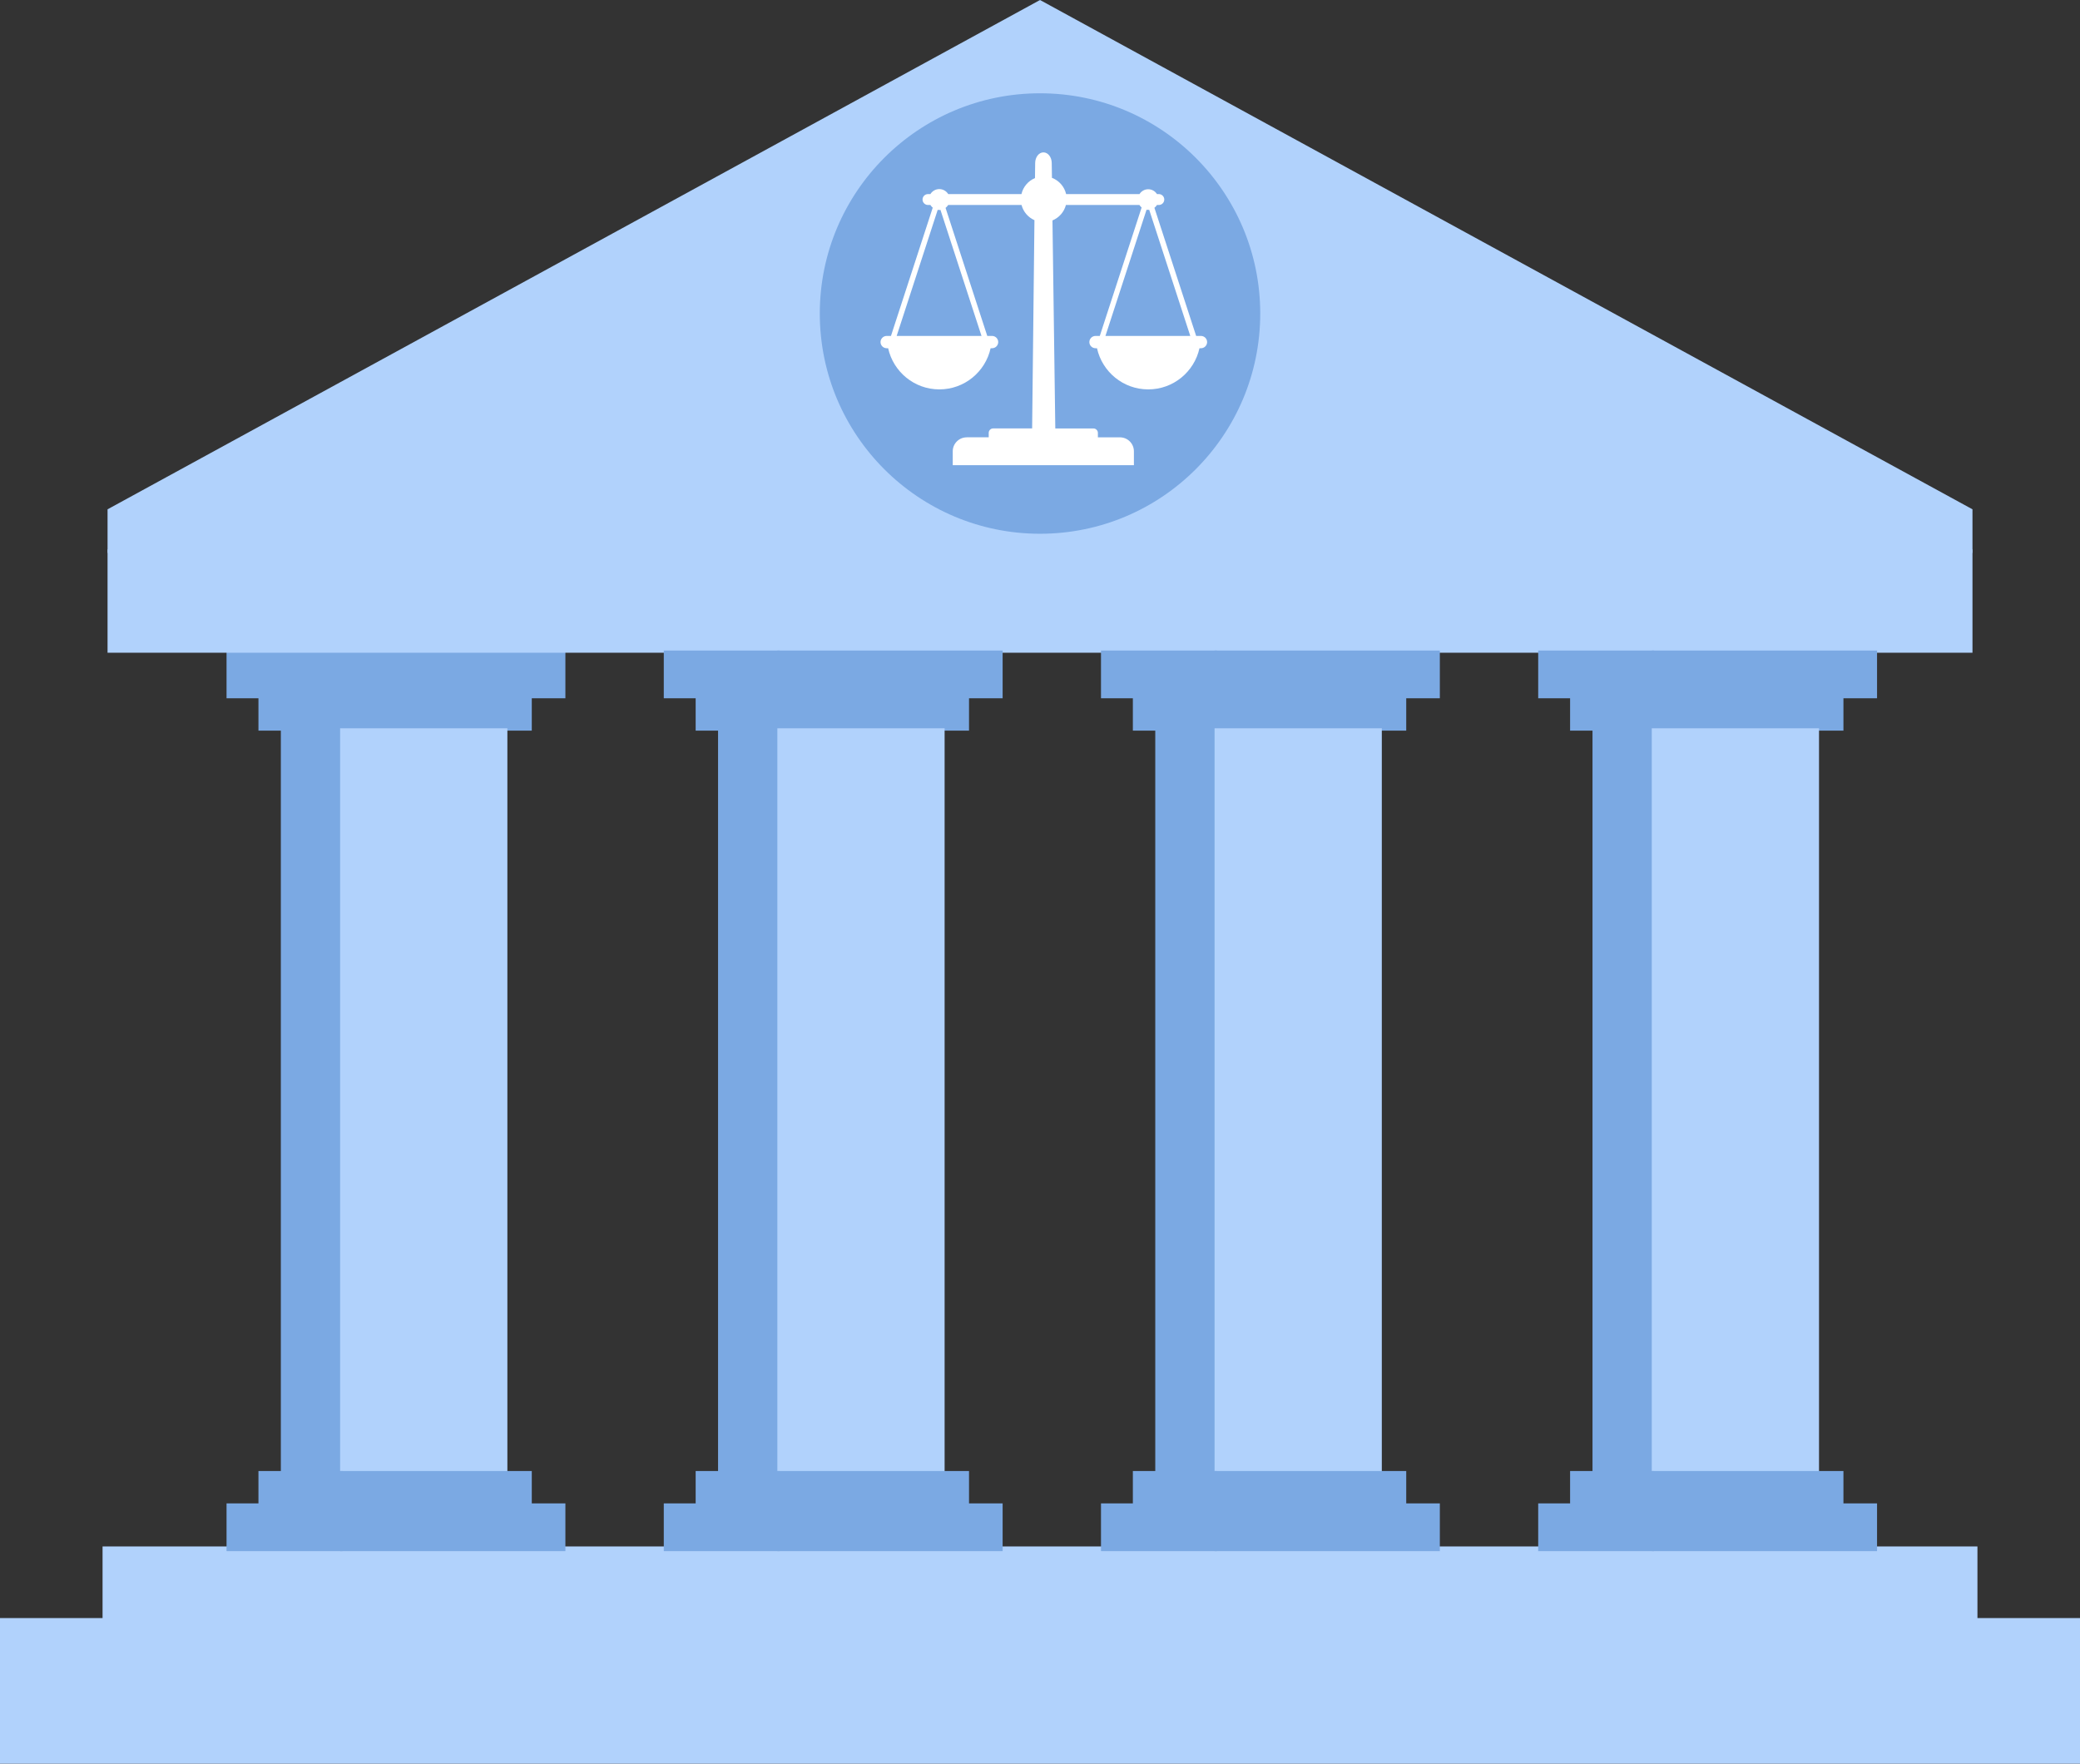 <?xml version="1.0" encoding="UTF-8"?>
<svg id="Calque_2" data-name="Calque 2" xmlns="http://www.w3.org/2000/svg" viewBox="0 0 683.27 579.31">
  <rect x="0" y="0" width="683.27" height="579.31" fill="#333333" stroke="none"/>
  <defs>
    <style>
      .cls-1, .cls-2, .cls-3, .cls-4, .cls-5 {
        stroke-width: 0px;
      }

      .cls-1, .cls-3 {
        fill: #7ba9e3;
      }

      .cls-1, .cls-4, .cls-5 {
        fill-rule: evenodd;
      }

      .cls-2, .cls-4 {
        fill: #b1d2fc;
      }

      .cls-5 {
        fill: #fff;
      }
    </style>
  </defs>
  <g id="Layer_1" data-name="Layer 1">
    <g>
      <rect class="cls-2" x="33.69" y="507.95" width="615.89" height="24.3"/>
      <rect class="cls-2" x="0" y="531.48" width="683.27" height="24.3"/>
      <rect class="cls-2" y="555.01" width="683.27" height="24.3"/>
      <rect class="cls-3" x="84.9" y="228.59" width="27.61" height="11.4"/>
      <rect class="cls-3" x="111.73" y="228.59" width="62.96" height="11.4"/>
      <rect class="cls-3" x="74.42" y="213.68" width="38.08" height="15.68"/>
      <rect class="cls-3" x="111.73" y="213.68" width="74" height="15.68"/>
      <rect class="cls-3" x="92.26" y="239.22" width="20.25" height="244.73"/>
      <rect class="cls-2" x="111.73" y="239.22" width="54.94" height="244.73"/>
      <rect class="cls-3" x="84.9" y="483.18" width="27.61" height="11.4"/>
      <rect class="cls-3" x="111.73" y="483.18" width="62.96" height="11.4"/>
      <rect class="cls-3" x="74.42" y="493.81" width="38.08" height="15.68"/>
      <rect class="cls-3" x="111.73" y="493.81" width="74" height="15.68"/>
      <rect class="cls-2" x="35.33" y="180.46" width="612.62" height="33.94"/>
      <polygon class="cls-4" points="35.33 181.61 647.95 181.61 647.95 167.29 341.64 0 35.33 167.29 35.33 181.61"/>
      <path class="cls-1" d="m341.64,30.64c39.95,0,72.34,32.39,72.34,72.34s-32.39,72.34-72.34,72.34-72.34-32.39-72.34-72.34,32.39-72.34,72.34-72.34"/>
      <rect class="cls-3" x="228.52" y="228.59" width="27.61" height="11.4"/>
      <rect class="cls-3" x="372.14" y="228.59" width="27.61" height="11.4"/>
      <rect class="cls-3" x="515.77" y="228.59" width="27.61" height="11.4"/>
      <rect class="cls-3" x="255.36" y="228.59" width="62.96" height="11.4"/>
      <rect class="cls-3" x="398.98" y="228.59" width="62.96" height="11.4"/>
      <rect class="cls-3" x="542.6" y="228.59" width="62.96" height="11.4"/>
      <rect class="cls-3" x="218.05" y="213.68" width="38.08" height="15.68"/>
      <rect class="cls-3" x="361.67" y="213.68" width="38.08" height="15.68"/>
      <rect class="cls-3" x="505.29" y="213.68" width="38.08" height="15.68"/>
      <rect class="cls-3" x="255.36" y="213.68" width="74" height="15.68"/>
      <rect class="cls-3" x="398.98" y="213.68" width="74" height="15.68"/>
      <rect class="cls-3" x="542.6" y="213.68" width="74" height="15.68"/>
      <rect class="cls-3" x="235.88" y="239.22" width="20.25" height="244.73"/>
      <rect class="cls-3" x="379.5" y="239.22" width="20.25" height="244.73"/>
      <rect class="cls-3" x="523.13" y="239.22" width="20.25" height="244.73"/>
      <rect class="cls-2" x="255.36" y="239.22" width="54.94" height="244.73"/>
      <rect class="cls-2" x="398.98" y="239.22" width="54.94" height="244.73"/>
      <rect class="cls-2" x="542.6" y="239.22" width="54.94" height="244.73"/>
      <rect class="cls-3" x="228.52" y="483.18" width="27.61" height="11.4"/>
      <rect class="cls-3" x="372.14" y="483.18" width="27.61" height="11.4"/>
      <rect class="cls-3" x="515.77" y="483.18" width="27.61" height="11.4"/>
      <rect class="cls-3" x="255.36" y="483.18" width="62.96" height="11.4"/>
      <rect class="cls-3" x="398.98" y="483.18" width="62.96" height="11.4"/>
      <rect class="cls-3" x="542.6" y="483.18" width="62.96" height="11.4"/>
      <rect class="cls-3" x="218.05" y="493.81" width="38.08" height="15.68"/>
      <rect class="cls-3" x="361.67" y="493.81" width="38.08" height="15.68"/>
      <rect class="cls-3" x="505.29" y="493.81" width="38.08" height="15.68"/>
      <rect class="cls-3" x="255.36" y="493.81" width="74" height="15.68"/>
      <rect class="cls-3" x="398.98" y="493.81" width="74" height="15.68"/>
      <rect class="cls-3" x="542.6" y="493.81" width="74" height="15.68"/>
      <path class="cls-5" d="m308.94,68.95c-.13.02-.26.02-.4.02-.17,0-.34-.01-.51-.04l-13.48,41.41h27.87l-13.48-41.39Zm68.57-.04c-.12.01-.24.02-.36.02-.18,0-.35-.01-.52-.04l-13.5,41.45h27.87l-13.49-41.43Zm-59.98,74.73h7.26v-1.46c0-.8.66-1.46,1.46-1.46h12.8l.76-68.4c-2.08-.92-3.66-2.75-4.24-4.99h-24.1c-.23.37-.52.69-.86.95l13.7,42.06h1.58c1.11,0,2.02.91,2.02,2.02s-.91,2.02-2.02,2.02h-.48c-1.7,7.73-8.59,13.52-16.83,13.52s-15.13-5.79-16.83-13.52h-.48c-1.11,0-2.02-.91-2.02-2.02s.91-2.02,2.02-2.02h1.41l13.72-42.13c-.3-.25-.57-.54-.77-.88h-.79c-.98,0-1.79-.8-1.79-1.79h0c0-.99.8-1.79,1.79-1.79h.79c.6-.98,1.69-1.64,2.93-1.64s2.32.66,2.93,1.64h24.05c.55-2.38,2.23-4.34,4.45-5.26l.06-4.97c.02-1.91,1.22-3.47,2.72-3.47s2.7,1.56,2.72,3.47l.07,4.89c2.32.88,4.09,2.88,4.66,5.34h24.1c.6-.96,1.66-1.59,2.87-1.59s2.27.64,2.87,1.59h.61c.98,0,1.79.8,1.79,1.79h0c0,.99-.8,1.79-1.79,1.79h-.61c-.22.36-.51.67-.84.92l13.71,42.09h1.58c1.11,0,2.02.91,2.02,2.02s-.91,2.02-2.02,2.02h-.49c-1.7,7.73-8.59,13.52-16.83,13.52s-15.13-5.79-16.83-13.52h-.49c-1.11,0-2.02-.91-2.02-2.02s.91-2.02,2.02-2.02h1.41l13.74-42.19c-.28-.23-.52-.51-.72-.82h-24.15c-.6,2.3-2.25,4.17-4.42,5.07l.93,68.33h12.53c.8,0,1.46.65,1.46,1.46v1.46h7.26c2.52,0,4.57,2.06,4.57,4.57v4.57h-59.51v-4.57c0-2.51,2.06-4.57,4.57-4.57Z"/>
    </g>
  </g>
</svg>